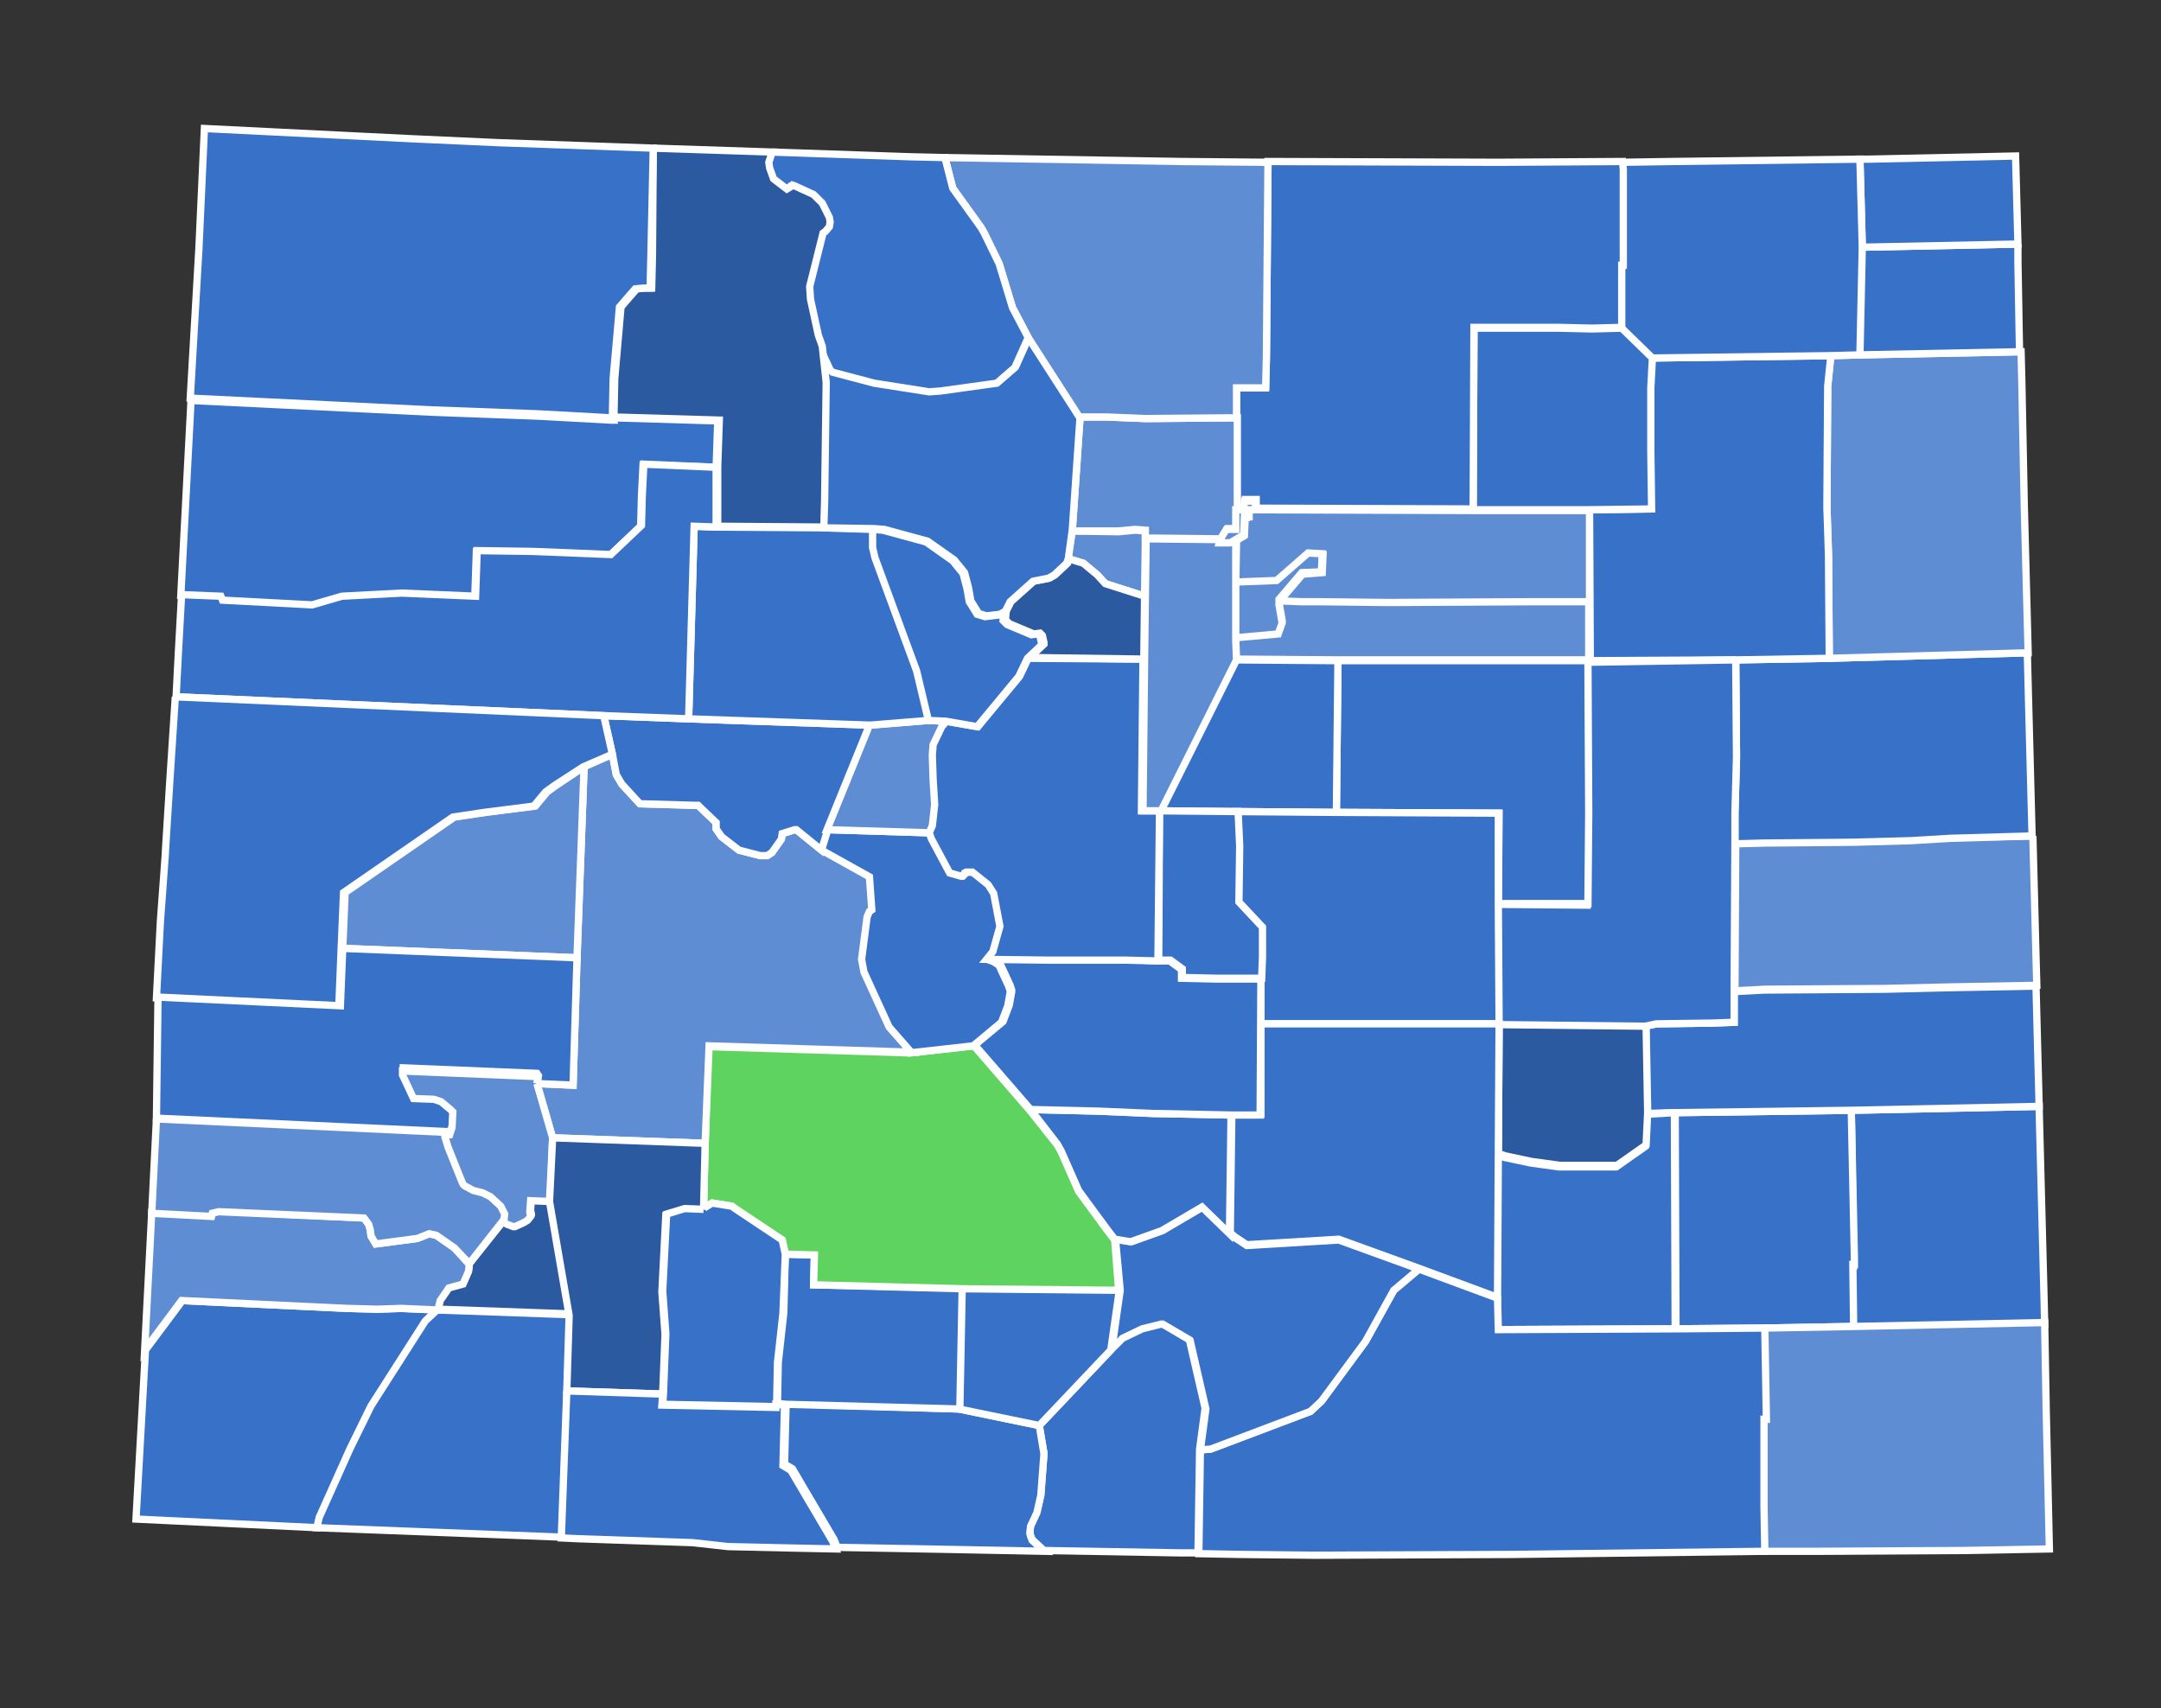 <?xml version="1.0" encoding="UTF-8" standalone="no"?>
<!-- Generator: Adobe Illustrator 18.1.1, SVG Export Plug-In . SVG Version: 6.00 Build 0)  -->

<svg
   xmlns:dc="http://purl.org/dc/elements/1.1/"
   xmlns:cc="http://creativecommons.org/ns#"
   xmlns:rdf="http://www.w3.org/1999/02/22-rdf-syntax-ns#"
   xmlns:svg="http://www.w3.org/2000/svg"
   xmlns="http://www.w3.org/2000/svg"
   xmlns:sodipodi="http://sodipodi.sourceforge.net/DTD/sodipodi-0.dtd"
   xmlns:inkscape="http://www.inkscape.org/namespaces/inkscape"
   version="1.1"
   id="svg8605"
   sodipodi:version="0.32"
   inkscape:version="0.92.4 (5da689c313, 2019-01-14)"
   sodipodi:docname="1.svg"
   inkscape:output_extension="org.inkscape.output.svg.inkscape"
   x="0px"
   y="0px"
   width="274.9px"
   height="217.3px"
   viewBox="-118 113 274.9 217.3"
   enable-background="new -118 113 274.9 217.3"
   xml:space="preserve"><rect x="-118" y="113" width="274.9" height="217.3" fill="#333333" stroke="none"/>
<defs
   id="defs816">
	
	
		<inkscape:perspective
   inkscape:persp3d-origin="372.04724 : 350.78739 : 1"
   sodipodi:type="inkscape:persp3d"
   inkscape:vp_x="0 : 526.18109 : 1"
   inkscape:vp_y="0 : 1000 : 0"
   inkscape:vp_z="744.09448 : 526.18109 : 1"
   id="perspective8613">
		</inkscape:perspective>
</defs>
<sodipodi:namedview
   inkscape:window-maximized="0"
   showguides="true"
   pagecolor="#ffffff"
   bordercolor="#666666"
   borderopacity="1.0"
   gridtolerance="10000"
   guidetolerance="10"
   objecttolerance="10"
   inkscape:zoom="0.91104687"
   inkscape:cx="133.1196"
   inkscape:cy="110.03251"
   showgrid="false"
   id="base"
   inkscape:guide-bbox="true"
   inkscape:document-units="px"
   inkscape:pageopacity="0.0"
   inkscape:pageshadow="2"
   inkscape:current-layer="layer1"
   inkscape:window-width="716"
   inkscape:window-height="696"
   inkscape:window-x="605"
   inkscape:window-y="0">
	</sodipodi:namedview>
<g
   id="layer1"
   transform="translate(-87.199,-165.554)"
   inkscape:label="Layer 1"
   inkscape:groupmode="layer">
	<path
   id="CO_Montezuma"
   inkscape:label="Montezuma, CO"
   fill="#B3B3B3"
   stroke="#FFFFFF"
   stroke-width="0.925"
   d="M24.8,445.2   l-1.4,1.4l-6.9,10.8l-0.2,0.4l-2.5,5.1l-3.9,8.7l-0.3,1.3l-23.1-1.1l1.2-21.5l4.7-6.3l21,1l3.9,0.1l3-0.1L24.8,445.2"
   style="fill:#3771c8;fill-opacity:1" />
	<path
   id="CO_La_Plata"
   inkscape:label="La Plata, CO"
   fill="#B3B3B3"
   stroke="#FFFFFF"
   stroke-width="0.925"
   d="M24.8,445.2   l16.9,0.6l-1,28.3l-31.2-1.2l0.3-1.3l3.9-8.7l2.5-5.1l0.2-0.4l6.9-10.8L24.8,445.2"
   style="fill:#3771c8;fill-opacity:1" />
	<path
   id="CO_Prowers"
   inkscape:label="Prowers, CO"
   fill="#B3B3B3"
   stroke="#FFFFFF"
   stroke-width="0.925"
   d="M204.7,419.8   l23.9-0.5l0,0.3l0.6,23.2l0.1,4.2l-24.4,0.5l-0.1-7.9l0.2,0l0-0.6L204.7,419.8"
   style="fill:#3771c8;fill-opacity:1" />
	<path
   id="CO_Bent"
   inkscape:label="Bent, CO"
   fill="#B3B3B3"
   stroke="#FFFFFF"
   stroke-width="0.925"
   d="M204.7,419.8l0.4,19l0,0.6   l-0.2,0l0.1,7.9l-11.3,0.2l-11.3,0.1l-0.1-27.5L204.7,419.8"
   style="fill:#3771c8;fill-opacity:1" />
	<path
   id="CO_Kiowa"
   inkscape:label="Kiowa, CO"
   fill="#B3B3B3"
   stroke="#FFFFFF"
   stroke-width="0.925"
   d="M189.8,404.7l3.8-0.2   l15.3-0.1l8.4-0.2l10.9-0.2l0.4,15.3l-23.9,0.5l-22.5,0.3l-3.5,0.1l-0.2-11.1l1.4-0.3l7.2-0.1l2.7-0.1L189.8,404.7"
   style="fill:#3771c8;fill-opacity:1" />
	<path
   id="CO_Cheyenne"
   inkscape:label="Cheyenne, CO"
   fill="#B3B3B3"
   stroke="#FFFFFF"
   stroke-width="0.925"
   d="M227.8,384.9   l0.4,15.4l0.1,3.6l-10.9,0.2l-8.4,0.2l-15.3,0.1l-3.8,0.2l0.1-18.8l3.8-0.1l11.3-0.1l7.3-0.2l5-0.3L227.8,384.9"
   style="fill:#5f8dd3;fill-opacity:1" />
	<path
   id="CO_Kit_Carson"
   inkscape:label="Kit Carson, CO"
   fill="#B3B3B3"
   stroke="#FFFFFF"
   stroke-width="0.925"
   d="M190,362.5   l11.8-0.2l25.3-0.7l0,0.3l0.5,19.2l0.1,3.8l-10.4,0.3l-5,0.3l-7.3,0.2l-11.3,0.1l-3.8,0.1l0-3.9l0.2-7.1L190,362.5"
   style="fill:#3771c8;fill-opacity:1" />
	<path
   id="CO_Yuma"
   inkscape:label="Yuma, CO"
   fill="#B3B3B3"
   stroke="#FFFFFF"
   stroke-width="0.925"
   d="M205.9,323.7l20.4-0.4   l0.1,4l0.3,15.3l0.5,19l-25.3,0.7l-0.1-13.2l-0.2-6l0.1-15.4l0.4-3.9L205.9,323.7"
   style="fill:#5f8dd3;fill-opacity:1" />
	<path
   id="CO_Washington"
   inkscape:label="Washington, CO"
   fill="#B3B3B3"
   stroke="#FFFFFF"
   stroke-width="0.925"
   d="M171.4,343.4   l7.8-0.1l-0.1-7.3l0-8.1l0.2-3.8l22.8-0.3l-0.4,3.9l-0.1,15.4l0.2,6l0.1,13.2l-11.8,0.2l-18.6,0.1L171.4,343.4"
   style="fill:#3771c8;fill-opacity:1" />
	<path
   id="CO_Phillips"
   inkscape:label="Phillips, CO"
   fill="#B3B3B3"
   stroke="#FFFFFF"
   stroke-width="0.925"
   d="M225.9,309.6   l0,2.3l0.2,11.4l-20.4,0.4l0.3-13.7L225.9,309.6"
   style="fill:#3771c8;fill-opacity:1" />
	<path
   id="CO_Sedgwick"
   inkscape:label="Sedgwick, CO"
   fill="#B3B3B3"
   stroke="#FFFFFF"
   stroke-width="0.925"
   d="M206.9,298.8   l18.7-0.4l0.3,11.2l-19.8,0.4l-0.3-11.2L206.9,298.8"
   style="fill:#3771c8;fill-opacity:1" />
	<path
   id="CO_Logan"
   inkscape:label="Logan, CO"
   fill="#B3B3B3"
   stroke="#FFFFFF"
   stroke-width="0.925"
   d="M175.5,299.2l6.3-0.1   l24-0.3l0.3,11.2l-0.3,13.7l-3.8,0.1l-22.8,0.3l-3.9-3.8l0-7.9l0.2,0l0-12.2L175.5,299.2"
   style="fill:#3771c8;fill-opacity:1" />
	<path
   id="CO_Morgan"
   inkscape:label="Morgan, CO"
   fill="#B3B3B3"
   stroke="#FFFFFF"
   stroke-width="0.925"
   d="M171.4,343.4l-14.8,0   l0.1-23.1l10.8,0l4.2,0.1l3.8-0.1l3.9,3.8l-0.2,3.8l0,8.1l0.1,7.3L171.4,343.4"
   style="fill:#3771c8;fill-opacity:1" />
	<path
   id="CO_Baca"
   inkscape:label="Baca, CO"
   fill="#B3B3B3"
   stroke="#FFFFFF"
   stroke-width="0.925"
   d="M193.6,447.5l11.3-0.2   l24.4-0.5l0.2,11.3l0.4,17.5l-10.9,0.2l-18.1,0.1l-4.4,0l-2.9,0l-0.1-5.5l0-11.3l0.3,0L193.6,447.5"
   style="fill:#5f8dd3;fill-opacity:1" />
	<path
   id="CO_Otero"
   inkscape:label="Otero, CO"
   fill="#B3B3B3"
   stroke="#FFFFFF"
   stroke-width="0.925"
   d="M182.2,420.1l0.1,27.5   l-22.6,0.1l-0.1-4l0.1-18.2l0.9,0.3l3.3,0.7l3.6,0.5l7.3,0l3.7-2.6l0.2-4.1L182.2,420.1"
   style="fill:#3771c8;fill-opacity:1" />
	<path
   id="CO_Crowley"
   inkscape:label="Crowley, CO"
   fill="#B3B3B3"
   stroke="#FFFFFF"
   stroke-width="0.925"
   d="M159.9,408.8   l18.7,0.2l0.2,11.1l-0.2,4.1l-3.7,2.6l-7.3,0l-3.6-0.5l-3.3-0.7l-0.9-0.3L159.9,408.8"
   style="fill:#2c5aa0;fill-opacity:1" />
	<path
   id="CO_Lincoln"
   inkscape:label="Lincoln, CO"
   fill="#B3B3B3"
   stroke="#FFFFFF"
   stroke-width="0.925"
   d="M190,362.5l0.1,12.4   l-0.2,7.1l0,3.9l-0.1,18.8l0,3.9l-2.7,0.1l-7.2,0.1l-1.4,0.3l-18.7-0.2l-0.1-15.3l11.4,0.1l0.1-11.5l-0.1-19.4l0.2,0L190,362.5"
   style="fill:#3771c8;fill-opacity:1" />
	<path
   id="CO_Elbert"
   inkscape:label="Elbert, CO"
   fill="#B3B3B3"
   stroke="#FFFFFF"
   stroke-width="0.925"
   d="M159.8,393.5l0.1-11.5   l-20.7-0.1l0.2-19.3l31.8,0l0.1,19.4l-0.1,11.5L159.8,393.5"
   style="fill:#3771c8;fill-opacity:1" />
	
		<path
   id="CO_Arapahoe"
   inkscape:label="Arapahoe, CO"
   sodipodi:nodetypes="cccccccccccccccccc"
   fill="#B3B3B3"
   stroke="#FFFFFF"
   stroke-width="0.925"
   d="   M131.9,354.8l2.8,0l2.2,0l8.8,0.1l18.5-0.1l7.1,0l0,7.7l-0.2,0l-31.8,0l-13-0.1l-0.1-2.5l0-0.4l0-0.1l0,0l5.6-0.5l0.5-1.4l-0.4-2.3   l0-0.4"
   style="fill:#5f8dd3;fill-opacity:1" />
	
		<path
   id="CO_Weld"
   inkscape:label="Weld, CO"
   sodipodi:nodetypes="ccccccccccccccccccccc"
   fill="#B3B3B3"
   stroke="#FFFFFF"
   stroke-width="0.925"
   d="   M159.8,299.2l15.8-0.1l0.1,1l0,12.2l-0.2,0l0,7.9l-3.8,0.1l-4.2-0.1l-10.8,0l-0.1,23.1l-27.6-0.1l0-1.1l-1.4,0l-0.1,1.1l-1,0   l0-11.6l0-3.8l3.7,0l0.1-3.9l0.2-24.8L159.8,299.2"
   style="fill:#3771c8;fill-opacity:1" />
	
		<path
   id="CO_Adams"
   inkscape:label="Adams, CO"
   sodipodi:nodetypes="ccccccccccccccccccc"
   fill="#B3B3B3"
   stroke="#FFFFFF"
   stroke-width="0.925"
   d="   M128.2,343.4l28.4,0.1l14.8,0l0,11.6l-7.1,0l-18.5,0.1l-8.8-0.1l-2.2,0l-2.8-0.1l2.9-3.4l2.5-0.2l0.1-2.3l-1.9-0.1l-3.9,3.5   l-5.3,0.2l0.1-5.4l1-0.6l0.1-2.3l0.6,0"
   style="fill:#5f8dd3;fill-opacity:1" />
	
		<path
   id="CO_Denver"
   inkscape:label="Denver, CO"
   sodipodi:nodetypes="cccccccccccccc"
   fill="#B3B3B3"
   stroke="#FFFFFF"
   stroke-width="0.925"
   d="   M126.3,352.6l5.3-0.2l4-3.5l1.8,0.1l-0.1,2.3l-2.5,0.1l-2.9,3.4l0,0.7l0.4,2.3l-0.5,1.4l-5.6,0.5l0-1.6l0-0.6L126.3,352.6"
   style="fill:#5f8dd3;fill-opacity:1" />
	<path
   id="CO_Douglas"
   inkscape:label="Douglas, CO"
   fill="#B3B3B3"
   stroke="#FFFFFF"
   stroke-width="0.925"
   d="M126.4,362.5l13,0.1   l-0.2,19.3l-12.5-0.1l-10-0.1L126.4,362.5"
   style="fill:#3771c8;fill-opacity:1" />
	<path
   id="CO_El_Paso"
   inkscape:label="El Paso, CO"
   fill="#B3B3B3"
   stroke="#FFFFFF"
   stroke-width="0.925"
   d="M159.8,393.5   l0.1,15.3l-30.3,0l0-5.8l0.1-2.7l0-3.8l-3-3.2l0.1-7.1l-0.2-4.4l12.5,0.1l20.7,0.1L159.8,393.5"
   style="fill:#3771c8;fill-opacity:1" />
	<path
   id="CO_Teller"
   inkscape:label="Teller, CO"
   fill="#B3B3B3"
   stroke="#FFFFFF"
   stroke-width="0.925"
   d="M116.7,381.7   L116.7,381.7l10,0.1l0.2,4.4l-0.1,7.1l3,3.2l0,3.8l-0.1,2.7l-5.7,0l-4.4-0.1l0-1.1l-1.5-1.1l-1.5,0L116.7,381.7"
   style="fill:#3771c8;fill-opacity:1" />
	<path
   id="CO_Pueblo"
   inkscape:label="Pueblo, CO"
   fill="#B3B3B3"
   stroke="#FFFFFF"
   stroke-width="0.925"
   d="M129.6,408.8l30.3,0   l-0.1,16.6l-0.1,18.2l-10-3.7l-10.2-3.7l-11.7,0.7l-1.5-1l-0.6-0.5l0.2-15.1l3.7,0L129.6,408.8"
   style="fill:#3771c8;fill-opacity:1" />
	<path
   id="CO_Las_Animas"
   inkscape:label="Las Animas, CO"
   fill="#B3B3B3"
   stroke="#FFFFFF"
   stroke-width="0.925"
   d="M149.7,440   l10,3.7l0.1,4l22.6-0.1l11.3-0.1l0.2,11.6l-0.3,0l0,11.3l0.1,5.5l-32.1,0.4l-25.2,0.1l-9.3-0.1l-5.4-0.1l0.2-13.2l1.3-0.1l12.7-4.8   l1.4-1.3l5.6-7.6l3.6-6.5L149.7,440"
   style="fill:#3771c8;fill-opacity:1" />
	<path
   id="CO_Huerfano"
   inkscape:label="Huerfano, CO"
   fill="#B3B3B3"
   stroke="#FFFFFF"
   stroke-width="0.925"
   d="M111.1,436.2   l1.9,0.3l0.2,0l3.9-1.4l5.1-3l3.5,3.4l0.6,0.5l1.5,1l11.7-0.7l10.2,3.7l-3.2,2.7l-3.6,6.5l-5.6,7.6l-1.4,1.3l-12.7,4.8l-1.3,0.1   l0.7-5.2l-2-8.7l-3.4-2l-0.2,0l-2.4,0.6l-2.5,1.2l-1.5,1.5l1.1-7.7L111.1,436.2"
   style="fill:#3771c8;fill-opacity:1" />
	<path
   id="CO_Costilla"
   inkscape:label="Costilla, CO"
   fill="#B3B3B3"
   stroke="#FFFFFF"
   stroke-width="0.925"
   d="M101.4,459.9   l9.1-9.6l1.5-1.5l2.5-1.2l2.4-0.6l0.2,0l3.4,2l2,8.7l-0.7,5.2l-0.2,13.2l-2.3,0l-17.3-0.3l-1.5-1.4l-0.2-0.5l-0.1-0.4l0.1-0.9   l0.8-1.7l0.5-2.2l0.4-5.3L101.4,459.9"
   style="fill:#3771c8;fill-opacity:1" />
	<path
   id="CO_Conejos"
   inkscape:label="Conejos, CO"
   d="M91.2,457.8   l10.2,2.1l0.6,3.6l-0.4,5.3l-0.5,2.2l-0.8,1.7l-0.1,0.9l0.1,0.4l0.2,0.5l1.5,1.4l-10-0.2l-16.3-0.3l-0.4-1l-5.3-9l-1-0.6l0.2-7.7   L91.2,457.8"
   stroke-width="0.925"
   stroke="#FFFFFF"
   fill="#B3B3B3"
   style="fill:#3771c8;fill-opacity:1" />
	<path
   id="CO_Alamosa"
   inkscape:label="Alamosa, CO"
   fill="#B3B3B3"
   stroke="#FFFFFF"
   stroke-width="0.925"
   d="M111.6,442.6   l-1.1,7.7l-9.1,9.6l-10.2-2.1l0.3-15.4L111.6,442.6"
   style="fill:#3771c8;fill-opacity:1" />
	<path
   id="CO_Rio_Grande"
   inkscape:label="Rio Grande, CO"
   fill="#B3B3B3"
   stroke="#FFFFFF"
   stroke-width="0.925"
   d="M69.1,438.1   l3.7,0.1l-0.1,3.8l18.9,0.4l-0.3,15.4l-22.1-0.6l-1.1-0.1l0.1-5.2l0.7-6.3L69.1,438.1"
   style="fill:#3771c8;fill-opacity:1" />
	<path
   id="CO_Custer"
   inkscape:label="Custer, CO"
   fill="#B3B3B3"
   stroke="#FFFFFF"
   stroke-width="0.925"
   d="M100.3,419.7l8.5,0.2   l7,0.3l10,0.2l-0.2,15.1l-3.5-3.4l-5.1,3l-3.9,1.4l-0.2,0l-1.9-0.3l-1-1.3l-3.6-4.9l-2.2-5l-0.5-0.9L100.3,419.7"
   style="fill:#3771c8;fill-opacity:1" />
	<path
   id="CO_Fremont"
   inkscape:label="Fremont, CO"
   fill="#B3B3B3"
   stroke="#FFFFFF"
   stroke-width="0.925"
   d="M116.5,400.8l1.5,0   l1.5,1.1l0,1.1l4.4,0.1l5.7,0l-0.1,17.3l-3.7,0l-10-0.2l-7-0.3l-8.5-0.2l-7.1-8.2l3.6-3l0.8-2.1l0.3-1.7l0-0.2l-0.2-0.6l-1.2-2.6   l-0.1-0.1l-0.6-0.4l-0.8-0.3l7.9,0.1l9.8,0L116.5,400.8"
   style="fill:#3771c8;fill-opacity:1" />
	<path
   id="CO_Saguache"
   inkscape:label="Saguache, CO"
   fill="#B3B3B3"
   stroke="#FFFFFF"
   stroke-width="0.925"
   d="M85,412.5l8.1-0.9   l7.1,8.2l3.5,4.4l0.5,0.9l2.2,5l3.6,4.9l1,1.3l0.5,6.4l-20-0.2L72.7,442l0.1-3.8l-3.7-0.1l-0.4-1.8l-6-4l-0.4-0.3l-2.5-0.4l-1,0.6   l-0.1,0.2l0.2-8.4l0.4-12.3L85,412.5"
   style="fill:#5fd35f;fill-opacity:1" />
	<path
   id="CO_Chaffee"
   inkscape:label="Chaffee, CO"
   fill="#B3B3B3"
   stroke="#FFFFFF"
   stroke-width="0.925"
   d="M74.4,384.1   l13.1,0.4l0.3,0.8l2.3,4.3l1.4,0.4l0.2,0l0.2-0.2l0.1-0.2l0.2-0.1l0.8,0l2,1.6l0.7,1.1l0.8,4.2l-0.9,3.2l-0.8,1l0.8,0.3l0.6,0.4   l0.1,0.1l1.2,2.6l0.2,0.6l0,0.2l-0.3,1.7l-0.8,2.1l-3.6,3l-8.1,0.9l-2.8-3.2l-3.2-7l-0.3-1.6l0.7-5.4l0.3-0.7l0.3-0.2l-0.3-4.2   l-6.1-3.4L74.4,384.1"
   style="fill:#3771c8;fill-opacity:1" />
	<path
   id="CO_Gunnison"
   inkscape:label="Gunnison, CO"
   fill="#B3B3B3"
   stroke="#FFFFFF"
   stroke-width="0.925"
   d="M47.1,374.5   l0.5,2.6l0.7,1.2l2.3,2.5l6.9,0.2l0.5,0l2.3,2.2l0,0.8l0.7,1l2.2,1.7l2.7,0.7l0.9,0l0.6-0.4l1.2-1.7l0.1-0.7l1.6-0.5l0.2,0l3.2,2.6   l6.1,3.4l0.3,4.2l-0.3,0.2l-0.3,0.7l-0.7,5.4l0.3,1.6l3.2,7l2.8,3.2l-25.7-0.8L58.9,424l-19.4-0.7l-2-6.9l4.6,0.2l0.5-16.2   l0.9-24.3L47.1,374.5"
   style="fill:#5f8dd3;fill-opacity:1" />
	<path
   id="CO_Pitkin"
   inkscape:label="Pitkin, CO"
   fill="#B3B3B3"
   stroke="#FFFFFF"
   stroke-width="0.925"
   d="M56.8,370l23.1,0.8   l-5.4,13.3l-0.8,2.6l-3.2-2.6l-0.2,0l-1.6,0.5l-0.1,0.7l-1.2,1.7l-0.6,0.4l-0.9,0l-2.7-0.7L61,385l-0.7-1l0-0.8l-2.3-2.2l-0.5,0   l-6.9-0.2l-2.3-2.5l-0.7-1.2l-0.5-2.6l-1.1-4.9L56.8,370"
   style="fill:#3771c8;fill-opacity:1" />
	<path
   id="CO_Lake"
   inkscape:label="Lake, CO"
   fill="#B3B3B3"
   stroke="#FFFFFF"
   stroke-width="0.925"
   d="M87.3,370.2l2.4,0.1   l-0.6,0.7l-1.1,2.3l-0.1,1.3l0.1,3.1l0.2,3.2l-0.3,2.7l-0.4,0.9l-13.1-0.4l5.4-13.3L87.3,370.2"
   style="fill:#5f8dd3;fill-opacity:1" />
	<path
   id="CO_Park"
   inkscape:label="Park, CO"
   fill="#B3B3B3"
   stroke="#FFFFFF"
   stroke-width="0.925"
   d="M114.6,362.4l-0.2,19.3   l2.3,0l-0.2,19.1l-4.1-0.1l-9.8,0l-7.9-0.1l0.8-1l0.9-3.2l-0.8-4.2l-0.7-1.1l-2-1.6l-0.8,0l-0.2,0.1l-0.1,0.2l-0.2,0.2l-0.2,0   l-1.4-0.4l-2.3-4.3l-0.3-0.8l0.4-0.9l0.3-2.7l-0.2-3.2l-0.1-3.1l0.1-1.3l1.1-2.3l0.6-0.7l4,0.7l5.3-6.4l1.1-2.3L114.6,362.4"
   style="fill:#3771c8;fill-opacity:1" />
	
		<path
   id="CO_Jefferson"
   inkscape:label="Jefferson, CO"
   sodipodi:nodetypes="ccccccccccccccccccc"
   fill="#B3B3B3"
   stroke="#FFFFFF"
   stroke-width="0.925"
   d="   M126.4,347.1l0,2.7l0,2.7l0,4.8l0,0.6l0,1.6l0,0l0,0.1l0,0.4l0.1,2.5l-9.6,19.2l0,0l-2.3,0l0.2-19.3l0.1-8l0.1-7.3l9.5,0.1   l-0.1,0.4l1.3,0"
   style="fill:#5f8dd3;fill-opacity:1" />
	<path
   id="CO_Gilpin"
   inkscape:label="Gilpin, CO"
   fill="#B3B3B3"
   stroke="#FFFFFF"
   stroke-width="0.925"
   d="M105.6,346.1l5.9,0.1   l2.1-0.2l1.3,0.1l0,1l-0.1,7.3l-5-1.6l-1-1.1l-1.8-1.5l-2-0.6L105.6,346.1"
   style="fill:#5f8dd3;fill-opacity:1" />
	<path
   id="CO_Clear_Creek"
   inkscape:label="Clear Creek, CO"
   fill="#B3B3B3"
   stroke="#FFFFFF"
   stroke-width="0.925"
   d="M105,349.6   l2,0.6l1.8,1.5l1,1.1l5,1.6l-0.1,8l-14.5-0.2l1.8-1.7l0-0.2l-0.2-0.9l-0.3-0.3l-0.8,0.1l-3.1-1.3l-0.5-0.5l0.1-1.1l0.6-1.2l2.9-2.6   l2-0.4l0.7-0.4l1.6-1.5L105,349.6"
   style="fill:#2c5aa0;fill-opacity:1" />
	<path
   id="CO_Summit"
   inkscape:label="Summit, CO"
   fill="#B3B3B3"
   stroke="#FFFFFF"
   stroke-width="0.925"
   d="M80.2,345.9l1.3,0.1   l5.5,1.5l3.4,2.4l1.3,1.6l0.5,1.9l0.3,1.7l1,1.6l1,0.3l1.7-0.2l0.7-0.4l-0.1,1.1l0.5,0.5l3.1,1.3l0.8-0.1l0.3,0.3l0.2,0.9l0,0.2   l-1.8,1.7l-1.1,2.3l-5.3,6.4l-4-0.7l-2.4-0.1l-1.5-6.3l-5.3-14.4l-0.3-1.3L80.2,345.9"
   style="fill:#3771c8;fill-opacity:1" />
	<path
   id="CO_Eagle"
   inkscape:label="Eagle, CO"
   fill="#B3B3B3"
   stroke="#FFFFFF"
   stroke-width="0.925"
   d="M73.8,345.7l6.4,0.2   l0,2.3l0.3,1.3l5.3,14.4l1.5,6.3l-7.4,0.6L56.8,370l0.7-24.5l2.8,0.1L73.8,345.7"
   style="fill:#3771c8;fill-opacity:1" />
	
		<path
   id="CO_Boulder"
   inkscape:label="Boulder, CO"
   sodipodi:nodetypes="cccccccccccccc"
   fill="#B3B3B3"
   stroke="#FFFFFF"
   stroke-width="0.925"
   d="   M105.6,346.1l1-14.5l3.4,0l5,0.2l11.6-0.1l0,11.6l-0.1,2.5l-1.2,0l-0.8,1.3l-9.6-0.1l0-1l-1.3-0.1l-2.1,0.2L105.6,346.1"
   style="fill:#5f8dd3;fill-opacity:1" />
	<path
   id="CO_Grand"
   inkscape:label="Grand, CO"
   fill="#B3B3B3"
   stroke="#FFFFFF"
   stroke-width="0.925"
   d="M73.8,345.7l0.1-3.3   l0.2-15.1l-0.5-4.6l1.3,2.8l0.3,0.3l5.3,1.4l7,1.1l1.4-0.1l7.2-1l2.3-2l1.7-3.8l6.5,10.1l-1,14.5l-0.5,3.6l-0.2,0.6l-1.6,1.5   l-0.7,0.4l-2,0.4l-2.9,2.6l-0.6,1.2l-0.7,0.4l-1.7,0.2l-1-0.3l-1-1.6l-0.3-1.7l-0.5-1.9l-1.3-1.6l-3.4-2.4l-5.5-1.5l-1.3-0.1   L73.8,345.7"
   style="fill:#3771c8;fill-opacity:1" />
	<path
   id="CO_Larimer"
   inkscape:label="Larimer, CO"
   fill="#B3B3B3"
   stroke="#FFFFFF"
   stroke-width="0.925"
   d="M89.4,298.6   l30.1,0.5l11,0.1l-0.2,24.8l-0.1,3.9l-3.7,0l0,3.8l-11.6,0.1l-5-0.2l-3.4,0l-6.5-10.1l-2-3.8l-1.7-5.6l-1.9-3.9l-0.4-0.7l-3.6-5   L89.4,298.6"
   style="fill:#5f8dd3;fill-opacity:1" />
	<path
   id="CO_Jackson"
   inkscape:label="Jackson, CO"
   fill="#B3B3B3"
   stroke="#FFFFFF"
   stroke-width="0.925"
   d="M67.5,297.9   l17.6,0.6l4.3,0.1l1,3.9l3.6,5l0.4,0.7l1.9,3.9l1.7,5.6l2,3.8l-1.7,3.8l-2.3,2l-7.2,1l-1.4,0.1l-7-1.1l-5.3-1.4l-0.3-0.3l-1.3-2.8   l-0.5-1.4l-1-4.6l-0.1-1.6l1.7-6.8l0.3-0.2l0.5-0.6l0.1-0.6l-0.1-0.6l-0.9-1.8l-0.5-0.5l-0.6-0.6l-2.4-1.1l-0.3-0.1l-0.2,0.2   l-0.5,0.3l-1.7-1.3l-0.5-1.4l-0.1-0.7l0.4-1.2L67.5,297.9"
   style="fill:#3771c8;fill-opacity:1" />
	<path
   id="CO_Routt"
   inkscape:label="Routt, CO"
   fill="#B3B3B3"
   stroke="#FFFFFF"
   stroke-width="0.925"
   d="M52.3,297.4l15.2,0.5   l-0.1,0.1l-0.4,1.2l0.1,0.7l0.5,1.4l1.7,1.3l0.5-0.3l0.2-0.2l0.3,0.1l2.4,1.1l0.6,0.6l0.5,0.5l0.9,1.8l0.1,0.6l-0.1,0.6l-0.5,0.6   l-0.3,0.2l-1.7,6.8l0.1,1.6l1,4.6l0.5,1.4l0.5,4.6l-0.2,15.1l-0.1,3.3l-13.5-0.1l0-7.6l0.2-5.9l-13.4-0.4l0.1-4.9l0.8-9.1l2-2.3   l1.1-0.1l0.8,0l0.1-4.1L52.3,297.4"
   style="fill:#2c5aa0;fill-opacity:1" />
	<path
   id="CO_Moffat"
   inkscape:label="Moffat, CO"
   fill="#B3B3B3"
   stroke="#FFFFFF"
   stroke-width="0.925"
   d="M32.5,296.7l19.8,0.7   L52,311.1l-0.1,4.1l-0.8,0l-1.1,0.1l-2,2.3l-0.8,9.1l-0.1,4.9l0,0.1l-0.3,0l-9.1-0.5l-13.5-0.5l-30.8-1.5l1.1-19l0.7-15.3l26.3,1.3   L32.5,296.7"
   style="fill:#3771c8;fill-opacity:1" />
	<path
   id="CO_Rio_Blanco"
   inkscape:label="Rio Blanco, CO"
   fill="#B3B3B3"
   stroke="#FFFFFF"
   stroke-width="0.925"
   d="M47.1,331.7   l13.4,0.4l-0.2,5.9l-9.3-0.3l-0.2,4l-0.1,3.8l-3.9,3.7l-9.9-0.4l-7.1-0.1l-0.2,5.8l-9.4-0.4l-7.6,0.4l-3.8,1.1L-2.6,355l-0.2-0.5   l-5-0.2l1.3-24.8l30.8,1.5l13.5,0.5l9.1,0.5l0.3,0L47.1,331.7"
   style="fill:#3771c8;fill-opacity:1" />
	<path
   id="CO_Garfield"
   inkscape:label="Garfield, CO"
   fill="#B3B3B3"
   stroke="#FFFFFF"
   stroke-width="0.925"
   d="M60.3,338l0,7.6   l-2.8-0.1L56.8,370l-10.7-0.4l-54.5-2.4l0.3-5.8l0.4-7.2l5,0.2l0.2,0.5l11.4,0.6l3.8-1.1l7.6-0.4l9.4,0.4l0.2-5.8l7.1,0.1l9.9,0.4   l3.9-3.7l0.1-3.8l0.2-4L60.3,338"
   style="fill:#3771c8;fill-opacity:1" />
	<path
   id="CO_Delta"
   inkscape:label="Delta, CO"
   fill="#B3B3B3"
   stroke="#FFFFFF"
   stroke-width="0.925"
   d="M43.5,376.1l-0.9,24.3   l-29.8-1.2l0.3-7.1l13.9-9.6l4-0.6l6.3-0.8l1.5-1.8l1.1-0.8L43.5,376.1"
   style="fill:#5f8dd3;fill-opacity:1" />
	<path
   id="CO_Mesa"
   inkscape:label="Mesa, CO"
   fill="#B3B3B3"
   stroke="#FFFFFF"
   stroke-width="0.925"
   d="M-8.5,367.2l54.5,2.4   l1.1,4.9l-3.7,1.6l-3.7,2.4l-1.1,0.8l-1.5,1.8l-6.3,0.8l-4,0.6l-13.9,9.6l-0.3,7.1l-0.3,7.4l-23.2-1.1l0.5-9.7l0.6-8.2l0.1-1.7   l0.5-8L-8.5,367.2"
   style="fill:#3771c8;fill-opacity:1" />
	<path
   id="CO_Montrose"
   inkscape:label="Montrose, CO"
   fill="#B3B3B3"
   stroke="#FFFFFF"
   stroke-width="0.925"
   d="M12.8,399.2   l29.8,1.2l-0.5,16.2l-4.6-0.2l0.2-1l-0.2-0.3l-17-0.7l0,0.5l1.4,3l2.6,0.1l0.9,0.3l1.2,1l0.3,0.3l-0.1,2l-0.3,0.9l-0.6,0l-36.8-1.7   l0.2-15.4l23.2,1.1L12.8,399.2"
   style="fill:#3771c8;fill-opacity:1" />
	<path
   id="CO_San_Juan"
   inkscape:label="San Juan, CO"
   fill="#B3B3B3"
   stroke="#FFFFFF"
   stroke-width="0.925"
   d="M33.3,433.8   l0.5,0.3l0.8,0.3l0.2,0l1.1-0.5l0.5-0.3l0.4-0.5l0-0.1l-0.1-0.4l0-0.2l0.1-1.3l2.5,0.1l2.5,14.5l-16.9-0.6l0.3-1.2l1.1-1.6l1.8-0.5   l0.7-1.6l0.1-0.9L33.3,433.8"
   style="fill:#2c5aa0;fill-opacity:1" />
	<path
   id="CO_Dolores"
   inkscape:label="Dolores, CO"
   fill="#B3B3B3"
   stroke="#FFFFFF"
   stroke-width="0.925"
   d="M28.9,439.4   l-0.1,0.9l-0.7,1.6l-1.8,0.5l-1.1,1.6l-0.3,1.2l-4.7-0.2l-3,0.1l-3.9-0.1l-21-1l-4.7,6.3l0.9-17.5l7.6,0.4l0.1-0.4l0.8-0.2   l18.5,0.9l0.6,0.8l0.2,0.7l0.1,0.8l0.6,1l5.3-0.7l1.5-0.6l0.9,0.2l2.3,1.6L28.9,439.4"
   style="fill:#5f8dd3;fill-opacity:1" />
	<path
   id="CO_San_Miguel"
   inkscape:label="San Miguel, CO"
   fill="#B3B3B3"
   stroke="#FFFFFF"
   stroke-width="0.925"
   d="M-10.9,420.9   l36.8,1.7l0,0.3l0.4,1.3l1.6,4l0.3,0.7l0.2,0.2l1.1,0.6l1.2,0.3l1,0.5l1.3,1.2l0.5,1l-0.1,0.8l-0.1,0.2l-4.4,5.6l-1.9-2l-2.3-1.6   l-0.9-0.2l-1.5,0.6l-5.3,0.7l-0.6-1l-0.1-0.8l-0.2-0.7l-0.6-0.8L-3,432.7l-0.8,0.2l-0.1,0.4l-7.6-0.4L-10.9,420.9"
   style="fill:#5f8dd3;fill-opacity:1" />
	<path
   id="CO_Ouray"
   inkscape:label="Ouray, CO"
   fill="#B3B3B3"
   stroke="#FFFFFF"
   stroke-width="0.925"
   d="M37.5,416.4l2,6.9   l-0.3,8.1l-2.5-0.1l-0.1,1.3l0,0.2l0.1,0.4l0,0.1l-0.4,0.5l-0.5,0.3l-1.1,0.5l-0.2,0l-0.8-0.3l-0.5-0.3l0.1-0.2l0.1-0.8l-0.5-1   l-1.3-1.2l-1-0.5l-1.2-0.3l-1.1-0.6l-0.2-0.2l-0.3-0.7l-1.6-4l-0.4-1.3l0-0.3l0.6,0l0.3-0.9l0.1-2l-0.3-0.3l-1.2-1l-0.9-0.3   l-2.6-0.1l-1.4-3l0-0.5l17,0.7l0.2,0.3L37.5,416.4"
   style="fill:#5f8dd3;fill-opacity:1" />
	<path
   id="CO_Hinsdale"
   inkscape:label="Hinsdale, CO"
   fill="#B3B3B3"
   stroke="#FFFFFF"
   stroke-width="0.925"
   d="M39.5,423.3   l19.4,0.7l-0.2,8.4l-2.5,0l-2.3,0.7l-0.5,9.8l0.4,5.4l-0.3,7.6l-12.2-0.4l0.3-9.6l-2.5-14.5L39.5,423.3"
   style="fill:#2c5aa0;fill-opacity:1" />
	<path
   id="CO_Mineral"
   inkscape:label="Mineral, CO"
   fill="#B3B3B3"
   stroke="#FFFFFF"
   stroke-width="0.925"
   d="M58.7,432.4l0.1-0.2   l1-0.6l2.5,0.4l0.4,0.3l6,4l0.4,1.8l-0.3,7.5l-0.7,6.3l-0.1,5.2l0,0.4l-14.5-0.3l0.1-1.4l0.3-7.6l-0.4-5.4l0.5-9.8l2.3-0.7   L58.7,432.4"
   style="fill:#3771c8;fill-opacity:1" />
	<path
   id="CO_Archuleta"
   inkscape:label="Archuleta, CO"
   fill="#B3B3B3"
   stroke="#FFFFFF"
   stroke-width="0.925"
   d="M41.3,455.5   l12.2,0.4l-0.1,1.4l14.5,0.3l0-0.4l1.1,0.1l-0.2,7.7l1,0.6l5.3,9l0.4,1l-4.9-0.1l-8.8-0.2l-4.5-0.5l-14.6-0.5l-2.1-0.1L41.3,455.5"
   style="fill:#3771c8;fill-opacity:1" />
	
		<path
   id="CO_Broomfield"
   inkscape:label="Broomfield, CO"
   sodipodi:nodetypes="ccccccccccccccc"
   fill="#B3B3B3"
   stroke="#FFFFFF"
   stroke-width="0.925"
   d="   M124.3,347.6l0.1-0.4l0.8-1.3l1.2,0l0-2.5l1,0l0.1-1.1l1.4,0l0,1.1l-0.8,0l0,0.9l-0.6,0l-0.1,2.3l-1.7,1L124.3,347.6z"
   style="fill:#5f8dd3;fill-opacity:1" />
</g>
</svg>